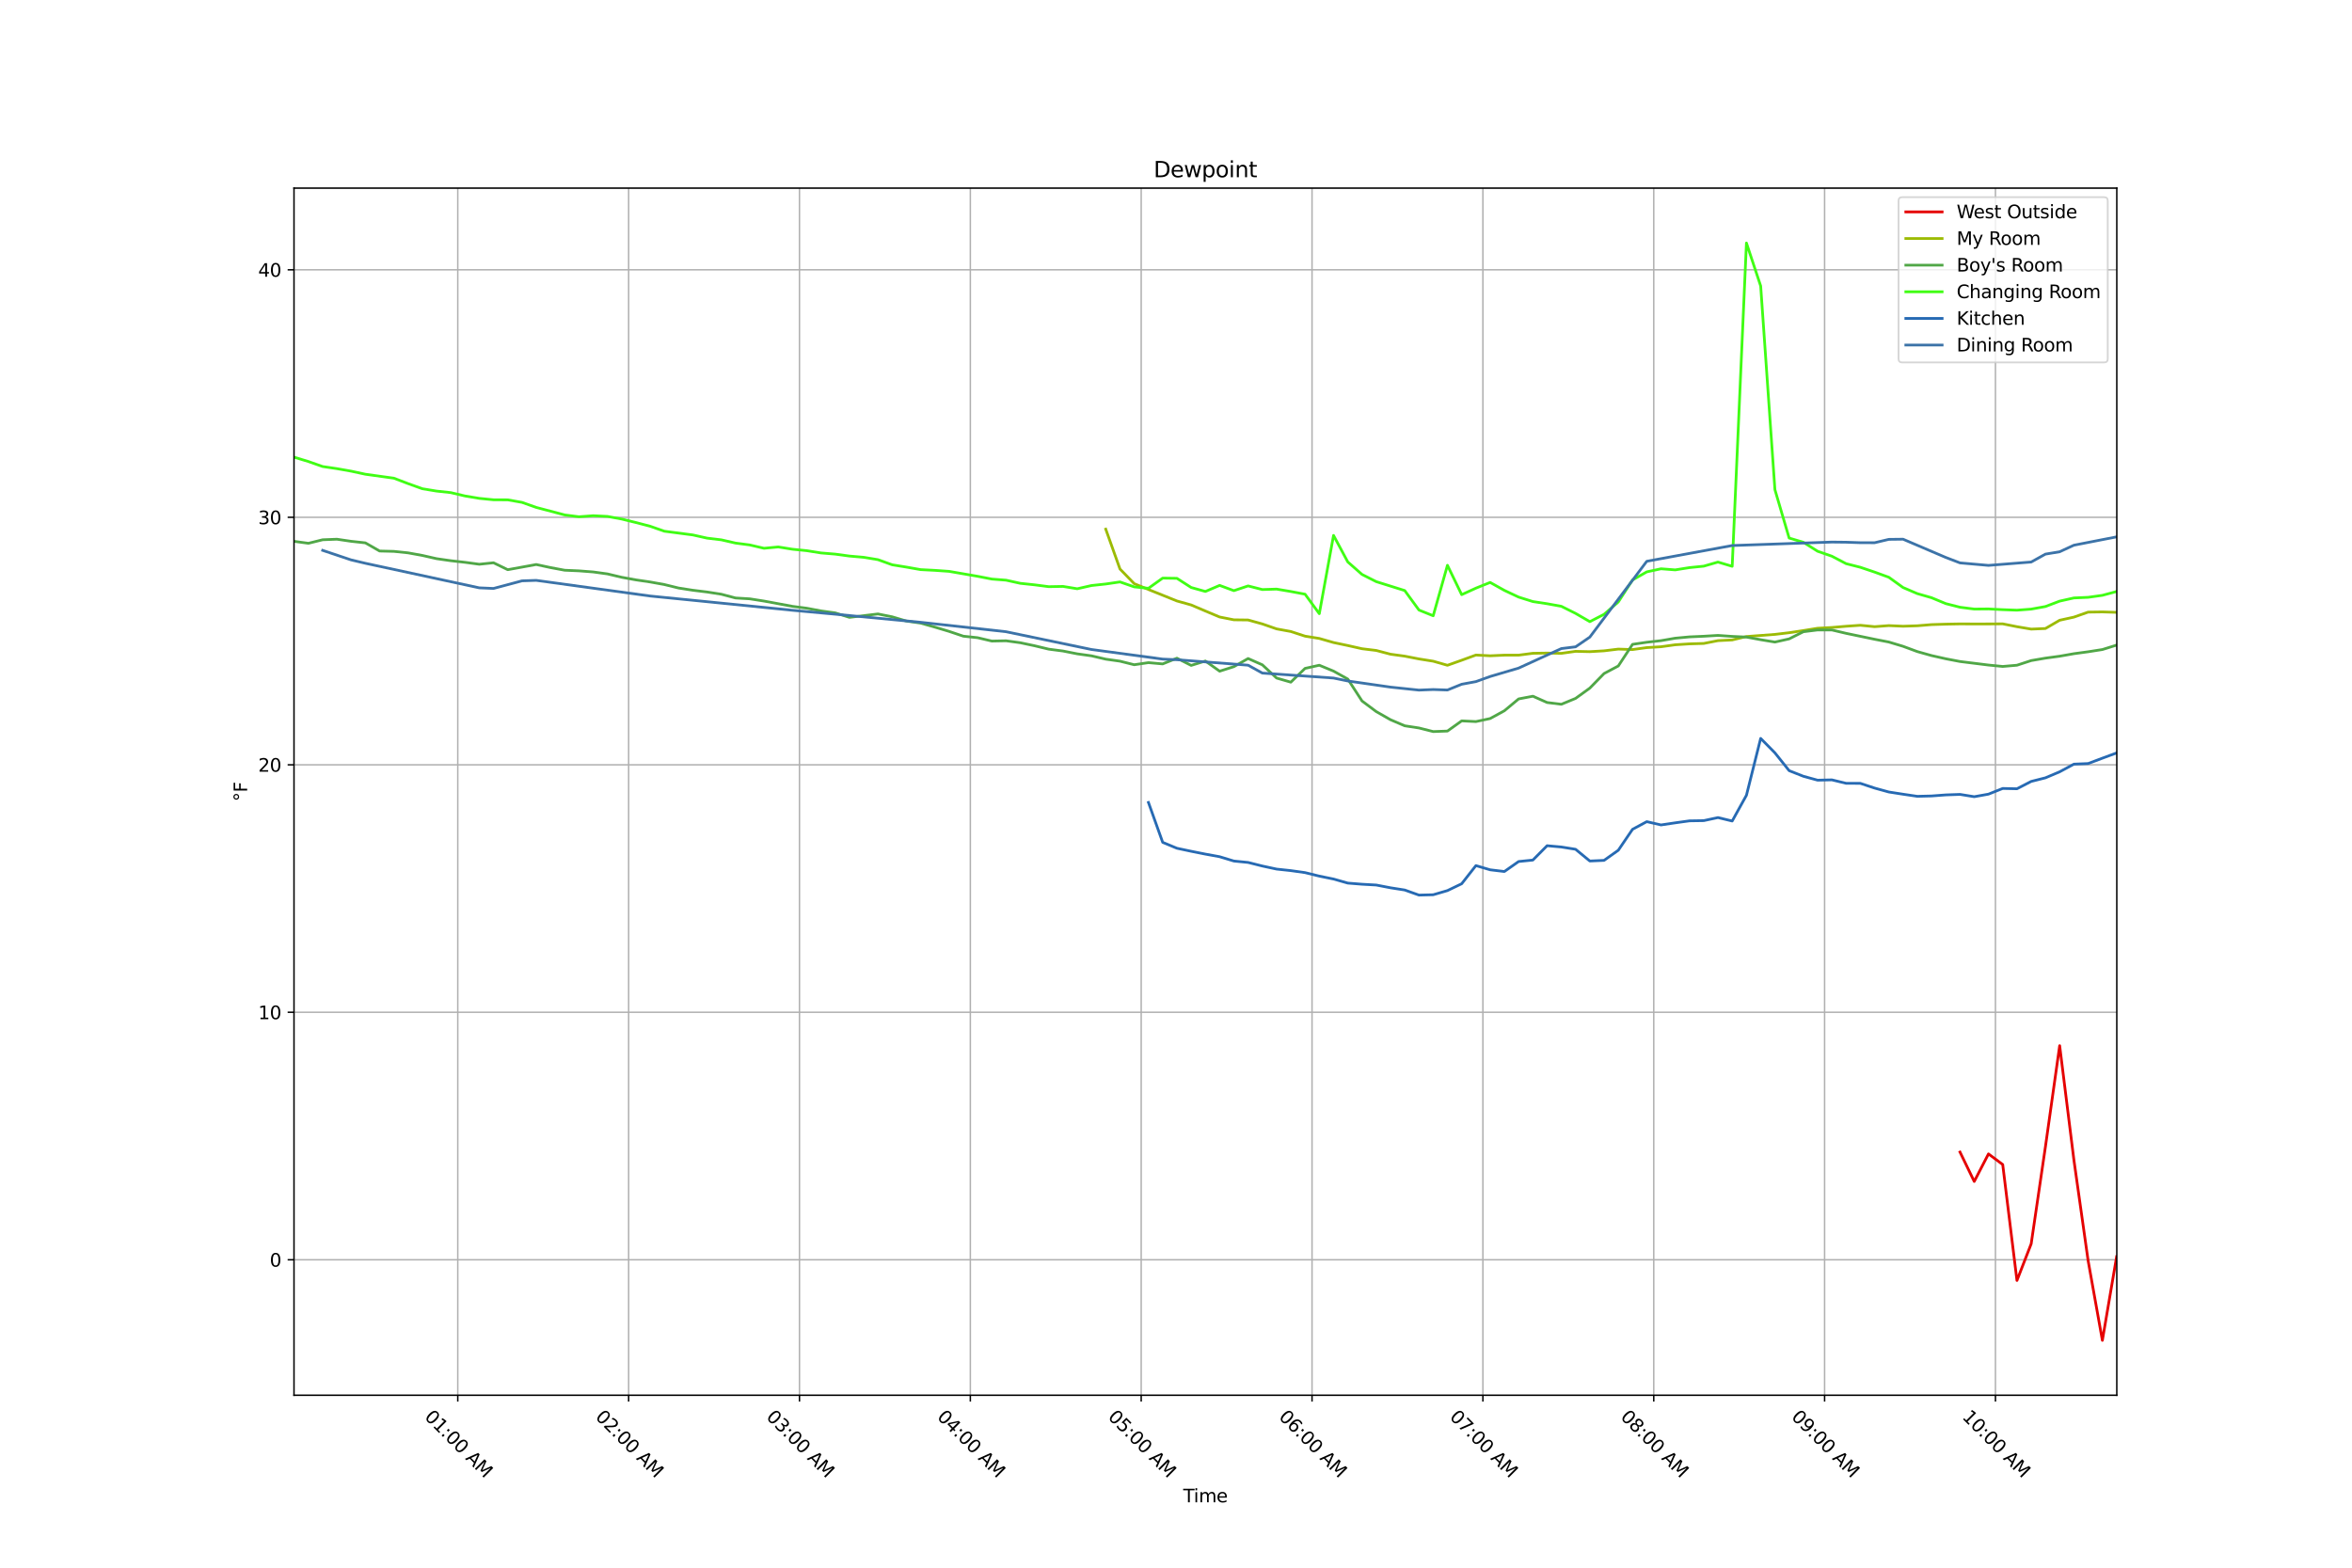 <?xml version="1.0" encoding="utf-8" standalone="no"?>
<!DOCTYPE svg PUBLIC "-//W3C//DTD SVG 1.1//EN"
  "http://www.w3.org/Graphics/SVG/1.1/DTD/svg11.dtd">
<svg xmlns:xlink="http://www.w3.org/1999/xlink" width="1296pt" height="864pt" viewBox="0 0 1296 864" xmlns="http://www.w3.org/2000/svg" version="1.1">
 <defs>
  <style type="text/css">*{stroke-linejoin: round; stroke-linecap: butt}</style>
 </defs>
 <g id="figure_1">
  <g id="patch_1">
   <path d="M 0 864 
L 1296 864 
L 1296 0 
L 0 0 
z
" style="fill: #ffffff"/>
  </g>
  <g id="axes_1">
   <g id="patch_2">
    <path d="M 162 768.96 
L 1166.4 768.96 
L 1166.4 103.68 
L 162 103.68 
z
" style="fill: #ffffff"/>
   </g>
   <g id="matplotlib.axis_1">
    <g id="xtick_1">
     <g id="line2d_1">
      <path d="M 252.243 768.96 
L 252.243 103.68 
" clip-path="url(#p7b32083dca)" style="fill: none; stroke: #b0b0b0; stroke-width: 0.8; stroke-linecap: square"/>
     </g>
     <g id="line2d_2">
      <defs>
       <path id="mcb23aad071" d="M 0 0 
L 0 3.5 
" style="stroke: #000000; stroke-width: 0.8"/>
      </defs>
      <g>
       <use xlink:href="#mcb23aad071" x="252.243" y="768.96" style="stroke: #000000; stroke-width: 0.8"/>
      </g>
     </g>
     <g id="text_1">
      <!-- 01:00 AM -->
      <g transform="translate(233.51 781.333) rotate(-315) scale(0.1 -0.1)">
       <defs>
        <path id="DejaVuSans-30" d="M 2034 4250 
Q 1547 4250 1301 3770 
Q 1056 3291 1056 2328 
Q 1056 1369 1301 889 
Q 1547 409 2034 409 
Q 2525 409 2770 889 
Q 3016 1369 3016 2328 
Q 3016 3291 2770 3770 
Q 2525 4250 2034 4250 
z
M 2034 4750 
Q 2819 4750 3233 4129 
Q 3647 3509 3647 2328 
Q 3647 1150 3233 529 
Q 2819 -91 2034 -91 
Q 1250 -91 836 529 
Q 422 1150 422 2328 
Q 422 3509 836 4129 
Q 1250 4750 2034 4750 
z
" transform="scale(0.016)"/>
        <path id="DejaVuSans-31" d="M 794 531 
L 1825 531 
L 1825 4091 
L 703 3866 
L 703 4441 
L 1819 4666 
L 2450 4666 
L 2450 531 
L 3481 531 
L 3481 0 
L 794 0 
L 794 531 
z
" transform="scale(0.016)"/>
        <path id="DejaVuSans-3a" d="M 750 794 
L 1409 794 
L 1409 0 
L 750 0 
L 750 794 
z
M 750 3309 
L 1409 3309 
L 1409 2516 
L 750 2516 
L 750 3309 
z
" transform="scale(0.016)"/>
        <path id="DejaVuSans-20" transform="scale(0.016)"/>
        <path id="DejaVuSans-41" d="M 2188 4044 
L 1331 1722 
L 3047 1722 
L 2188 4044 
z
M 1831 4666 
L 2547 4666 
L 4325 0 
L 3669 0 
L 3244 1197 
L 1141 1197 
L 716 0 
L 50 0 
L 1831 4666 
z
" transform="scale(0.016)"/>
        <path id="DejaVuSans-4d" d="M 628 4666 
L 1569 4666 
L 2759 1491 
L 3956 4666 
L 4897 4666 
L 4897 0 
L 4281 0 
L 4281 4097 
L 3078 897 
L 2444 897 
L 1241 4097 
L 1241 0 
L 628 0 
L 628 4666 
z
" transform="scale(0.016)"/>
       </defs>
       <use xlink:href="#DejaVuSans-30"/>
       <use xlink:href="#DejaVuSans-31" x="63.623"/>
       <use xlink:href="#DejaVuSans-3a" x="127.246"/>
       <use xlink:href="#DejaVuSans-30" x="160.938"/>
       <use xlink:href="#DejaVuSans-30" x="224.561"/>
       <use xlink:href="#DejaVuSans-20" x="288.184"/>
       <use xlink:href="#DejaVuSans-41" x="319.971"/>
       <use xlink:href="#DejaVuSans-4d" x="388.379"/>
      </g>
     </g>
    </g>
    <g id="xtick_2">
     <g id="line2d_3">
      <path d="M 346.387 768.96 
L 346.387 103.68 
" clip-path="url(#p7b32083dca)" style="fill: none; stroke: #b0b0b0; stroke-width: 0.8; stroke-linecap: square"/>
     </g>
     <g id="line2d_4">
      <g>
       <use xlink:href="#mcb23aad071" x="346.387" y="768.96" style="stroke: #000000; stroke-width: 0.8"/>
      </g>
     </g>
     <g id="text_2">
      <!-- 02:00 AM -->
      <g transform="translate(327.654 781.333) rotate(-315) scale(0.1 -0.1)">
       <defs>
        <path id="DejaVuSans-32" d="M 1228 531 
L 3431 531 
L 3431 0 
L 469 0 
L 469 531 
Q 828 903 1448 1529 
Q 2069 2156 2228 2338 
Q 2531 2678 2651 2914 
Q 2772 3150 2772 3378 
Q 2772 3750 2511 3984 
Q 2250 4219 1831 4219 
Q 1534 4219 1204 4116 
Q 875 4013 500 3803 
L 500 4441 
Q 881 4594 1212 4672 
Q 1544 4750 1819 4750 
Q 2544 4750 2975 4387 
Q 3406 4025 3406 3419 
Q 3406 3131 3298 2873 
Q 3191 2616 2906 2266 
Q 2828 2175 2409 1742 
Q 1991 1309 1228 531 
z
" transform="scale(0.016)"/>
       </defs>
       <use xlink:href="#DejaVuSans-30"/>
       <use xlink:href="#DejaVuSans-32" x="63.623"/>
       <use xlink:href="#DejaVuSans-3a" x="127.246"/>
       <use xlink:href="#DejaVuSans-30" x="160.938"/>
       <use xlink:href="#DejaVuSans-30" x="224.561"/>
       <use xlink:href="#DejaVuSans-20" x="288.184"/>
       <use xlink:href="#DejaVuSans-41" x="319.971"/>
       <use xlink:href="#DejaVuSans-4d" x="388.379"/>
      </g>
     </g>
    </g>
    <g id="xtick_3">
     <g id="line2d_5">
      <path d="M 440.53 768.96 
L 440.53 103.68 
" clip-path="url(#p7b32083dca)" style="fill: none; stroke: #b0b0b0; stroke-width: 0.8; stroke-linecap: square"/>
     </g>
     <g id="line2d_6">
      <g>
       <use xlink:href="#mcb23aad071" x="440.53" y="768.96" style="stroke: #000000; stroke-width: 0.8"/>
      </g>
     </g>
     <g id="text_3">
      <!-- 03:00 AM -->
      <g transform="translate(421.798 781.333) rotate(-315) scale(0.1 -0.1)">
       <defs>
        <path id="DejaVuSans-33" d="M 2597 2516 
Q 3050 2419 3304 2112 
Q 3559 1806 3559 1356 
Q 3559 666 3084 287 
Q 2609 -91 1734 -91 
Q 1441 -91 1130 -33 
Q 819 25 488 141 
L 488 750 
Q 750 597 1062 519 
Q 1375 441 1716 441 
Q 2309 441 2620 675 
Q 2931 909 2931 1356 
Q 2931 1769 2642 2001 
Q 2353 2234 1838 2234 
L 1294 2234 
L 1294 2753 
L 1863 2753 
Q 2328 2753 2575 2939 
Q 2822 3125 2822 3475 
Q 2822 3834 2567 4026 
Q 2313 4219 1838 4219 
Q 1578 4219 1281 4162 
Q 984 4106 628 3988 
L 628 4550 
Q 988 4650 1302 4700 
Q 1616 4750 1894 4750 
Q 2613 4750 3031 4423 
Q 3450 4097 3450 3541 
Q 3450 3153 3228 2886 
Q 3006 2619 2597 2516 
z
" transform="scale(0.016)"/>
       </defs>
       <use xlink:href="#DejaVuSans-30"/>
       <use xlink:href="#DejaVuSans-33" x="63.623"/>
       <use xlink:href="#DejaVuSans-3a" x="127.246"/>
       <use xlink:href="#DejaVuSans-30" x="160.938"/>
       <use xlink:href="#DejaVuSans-30" x="224.561"/>
       <use xlink:href="#DejaVuSans-20" x="288.184"/>
       <use xlink:href="#DejaVuSans-41" x="319.971"/>
       <use xlink:href="#DejaVuSans-4d" x="388.379"/>
      </g>
     </g>
    </g>
    <g id="xtick_4">
     <g id="line2d_7">
      <path d="M 534.674 768.96 
L 534.674 103.68 
" clip-path="url(#p7b32083dca)" style="fill: none; stroke: #b0b0b0; stroke-width: 0.8; stroke-linecap: square"/>
     </g>
     <g id="line2d_8">
      <g>
       <use xlink:href="#mcb23aad071" x="534.674" y="768.96" style="stroke: #000000; stroke-width: 0.8"/>
      </g>
     </g>
     <g id="text_4">
      <!-- 04:00 AM -->
      <g transform="translate(515.941 781.333) rotate(-315) scale(0.1 -0.1)">
       <defs>
        <path id="DejaVuSans-34" d="M 2419 4116 
L 825 1625 
L 2419 1625 
L 2419 4116 
z
M 2253 4666 
L 3047 4666 
L 3047 1625 
L 3713 1625 
L 3713 1100 
L 3047 1100 
L 3047 0 
L 2419 0 
L 2419 1100 
L 313 1100 
L 313 1709 
L 2253 4666 
z
" transform="scale(0.016)"/>
       </defs>
       <use xlink:href="#DejaVuSans-30"/>
       <use xlink:href="#DejaVuSans-34" x="63.623"/>
       <use xlink:href="#DejaVuSans-3a" x="127.246"/>
       <use xlink:href="#DejaVuSans-30" x="160.938"/>
       <use xlink:href="#DejaVuSans-30" x="224.561"/>
       <use xlink:href="#DejaVuSans-20" x="288.184"/>
       <use xlink:href="#DejaVuSans-41" x="319.971"/>
       <use xlink:href="#DejaVuSans-4d" x="388.379"/>
      </g>
     </g>
    </g>
    <g id="xtick_5">
     <g id="line2d_9">
      <path d="M 628.818 768.96 
L 628.818 103.68 
" clip-path="url(#p7b32083dca)" style="fill: none; stroke: #b0b0b0; stroke-width: 0.8; stroke-linecap: square"/>
     </g>
     <g id="line2d_10">
      <g>
       <use xlink:href="#mcb23aad071" x="628.818" y="768.96" style="stroke: #000000; stroke-width: 0.8"/>
      </g>
     </g>
     <g id="text_5">
      <!-- 05:00 AM -->
      <g transform="translate(610.085 781.333) rotate(-315) scale(0.1 -0.1)">
       <defs>
        <path id="DejaVuSans-35" d="M 691 4666 
L 3169 4666 
L 3169 4134 
L 1269 4134 
L 1269 2991 
Q 1406 3038 1543 3061 
Q 1681 3084 1819 3084 
Q 2600 3084 3056 2656 
Q 3513 2228 3513 1497 
Q 3513 744 3044 326 
Q 2575 -91 1722 -91 
Q 1428 -91 1123 -41 
Q 819 9 494 109 
L 494 744 
Q 775 591 1075 516 
Q 1375 441 1709 441 
Q 2250 441 2565 725 
Q 2881 1009 2881 1497 
Q 2881 1984 2565 2268 
Q 2250 2553 1709 2553 
Q 1456 2553 1204 2497 
Q 953 2441 691 2322 
L 691 4666 
z
" transform="scale(0.016)"/>
       </defs>
       <use xlink:href="#DejaVuSans-30"/>
       <use xlink:href="#DejaVuSans-35" x="63.623"/>
       <use xlink:href="#DejaVuSans-3a" x="127.246"/>
       <use xlink:href="#DejaVuSans-30" x="160.938"/>
       <use xlink:href="#DejaVuSans-30" x="224.561"/>
       <use xlink:href="#DejaVuSans-20" x="288.184"/>
       <use xlink:href="#DejaVuSans-41" x="319.971"/>
       <use xlink:href="#DejaVuSans-4d" x="388.379"/>
      </g>
     </g>
    </g>
    <g id="xtick_6">
     <g id="line2d_11">
      <path d="M 722.961 768.96 
L 722.961 103.68 
" clip-path="url(#p7b32083dca)" style="fill: none; stroke: #b0b0b0; stroke-width: 0.8; stroke-linecap: square"/>
     </g>
     <g id="line2d_12">
      <g>
       <use xlink:href="#mcb23aad071" x="722.961" y="768.96" style="stroke: #000000; stroke-width: 0.8"/>
      </g>
     </g>
     <g id="text_6">
      <!-- 06:00 AM -->
      <g transform="translate(704.229 781.333) rotate(-315) scale(0.1 -0.1)">
       <defs>
        <path id="DejaVuSans-36" d="M 2113 2584 
Q 1688 2584 1439 2293 
Q 1191 2003 1191 1497 
Q 1191 994 1439 701 
Q 1688 409 2113 409 
Q 2538 409 2786 701 
Q 3034 994 3034 1497 
Q 3034 2003 2786 2293 
Q 2538 2584 2113 2584 
z
M 3366 4563 
L 3366 3988 
Q 3128 4100 2886 4159 
Q 2644 4219 2406 4219 
Q 1781 4219 1451 3797 
Q 1122 3375 1075 2522 
Q 1259 2794 1537 2939 
Q 1816 3084 2150 3084 
Q 2853 3084 3261 2657 
Q 3669 2231 3669 1497 
Q 3669 778 3244 343 
Q 2819 -91 2113 -91 
Q 1303 -91 875 529 
Q 447 1150 447 2328 
Q 447 3434 972 4092 
Q 1497 4750 2381 4750 
Q 2619 4750 2861 4703 
Q 3103 4656 3366 4563 
z
" transform="scale(0.016)"/>
       </defs>
       <use xlink:href="#DejaVuSans-30"/>
       <use xlink:href="#DejaVuSans-36" x="63.623"/>
       <use xlink:href="#DejaVuSans-3a" x="127.246"/>
       <use xlink:href="#DejaVuSans-30" x="160.938"/>
       <use xlink:href="#DejaVuSans-30" x="224.561"/>
       <use xlink:href="#DejaVuSans-20" x="288.184"/>
       <use xlink:href="#DejaVuSans-41" x="319.971"/>
       <use xlink:href="#DejaVuSans-4d" x="388.379"/>
      </g>
     </g>
    </g>
    <g id="xtick_7">
     <g id="line2d_13">
      <path d="M 817.105 768.96 
L 817.105 103.68 
" clip-path="url(#p7b32083dca)" style="fill: none; stroke: #b0b0b0; stroke-width: 0.8; stroke-linecap: square"/>
     </g>
     <g id="line2d_14">
      <g>
       <use xlink:href="#mcb23aad071" x="817.105" y="768.96" style="stroke: #000000; stroke-width: 0.8"/>
      </g>
     </g>
     <g id="text_7">
      <!-- 07:00 AM -->
      <g transform="translate(798.372 781.333) rotate(-315) scale(0.1 -0.1)">
       <defs>
        <path id="DejaVuSans-37" d="M 525 4666 
L 3525 4666 
L 3525 4397 
L 1831 0 
L 1172 0 
L 2766 4134 
L 525 4134 
L 525 4666 
z
" transform="scale(0.016)"/>
       </defs>
       <use xlink:href="#DejaVuSans-30"/>
       <use xlink:href="#DejaVuSans-37" x="63.623"/>
       <use xlink:href="#DejaVuSans-3a" x="127.246"/>
       <use xlink:href="#DejaVuSans-30" x="160.938"/>
       <use xlink:href="#DejaVuSans-30" x="224.561"/>
       <use xlink:href="#DejaVuSans-20" x="288.184"/>
       <use xlink:href="#DejaVuSans-41" x="319.971"/>
       <use xlink:href="#DejaVuSans-4d" x="388.379"/>
      </g>
     </g>
    </g>
    <g id="xtick_8">
     <g id="line2d_15">
      <path d="M 911.249 768.96 
L 911.249 103.68 
" clip-path="url(#p7b32083dca)" style="fill: none; stroke: #b0b0b0; stroke-width: 0.8; stroke-linecap: square"/>
     </g>
     <g id="line2d_16">
      <g>
       <use xlink:href="#mcb23aad071" x="911.249" y="768.96" style="stroke: #000000; stroke-width: 0.8"/>
      </g>
     </g>
     <g id="text_8">
      <!-- 08:00 AM -->
      <g transform="translate(892.516 781.333) rotate(-315) scale(0.1 -0.1)">
       <defs>
        <path id="DejaVuSans-38" d="M 2034 2216 
Q 1584 2216 1326 1975 
Q 1069 1734 1069 1313 
Q 1069 891 1326 650 
Q 1584 409 2034 409 
Q 2484 409 2743 651 
Q 3003 894 3003 1313 
Q 3003 1734 2745 1975 
Q 2488 2216 2034 2216 
z
M 1403 2484 
Q 997 2584 770 2862 
Q 544 3141 544 3541 
Q 544 4100 942 4425 
Q 1341 4750 2034 4750 
Q 2731 4750 3128 4425 
Q 3525 4100 3525 3541 
Q 3525 3141 3298 2862 
Q 3072 2584 2669 2484 
Q 3125 2378 3379 2068 
Q 3634 1759 3634 1313 
Q 3634 634 3220 271 
Q 2806 -91 2034 -91 
Q 1263 -91 848 271 
Q 434 634 434 1313 
Q 434 1759 690 2068 
Q 947 2378 1403 2484 
z
M 1172 3481 
Q 1172 3119 1398 2916 
Q 1625 2713 2034 2713 
Q 2441 2713 2670 2916 
Q 2900 3119 2900 3481 
Q 2900 3844 2670 4047 
Q 2441 4250 2034 4250 
Q 1625 4250 1398 4047 
Q 1172 3844 1172 3481 
z
" transform="scale(0.016)"/>
       </defs>
       <use xlink:href="#DejaVuSans-30"/>
       <use xlink:href="#DejaVuSans-38" x="63.623"/>
       <use xlink:href="#DejaVuSans-3a" x="127.246"/>
       <use xlink:href="#DejaVuSans-30" x="160.938"/>
       <use xlink:href="#DejaVuSans-30" x="224.561"/>
       <use xlink:href="#DejaVuSans-20" x="288.184"/>
       <use xlink:href="#DejaVuSans-41" x="319.971"/>
       <use xlink:href="#DejaVuSans-4d" x="388.379"/>
      </g>
     </g>
    </g>
    <g id="xtick_9">
     <g id="line2d_17">
      <path d="M 1005.392 768.96 
L 1005.392 103.68 
" clip-path="url(#p7b32083dca)" style="fill: none; stroke: #b0b0b0; stroke-width: 0.8; stroke-linecap: square"/>
     </g>
     <g id="line2d_18">
      <g>
       <use xlink:href="#mcb23aad071" x="1005.392" y="768.96" style="stroke: #000000; stroke-width: 0.8"/>
      </g>
     </g>
     <g id="text_9">
      <!-- 09:00 AM -->
      <g transform="translate(986.66 781.333) rotate(-315) scale(0.1 -0.1)">
       <defs>
        <path id="DejaVuSans-39" d="M 703 97 
L 703 672 
Q 941 559 1184 500 
Q 1428 441 1663 441 
Q 2288 441 2617 861 
Q 2947 1281 2994 2138 
Q 2813 1869 2534 1725 
Q 2256 1581 1919 1581 
Q 1219 1581 811 2004 
Q 403 2428 403 3163 
Q 403 3881 828 4315 
Q 1253 4750 1959 4750 
Q 2769 4750 3195 4129 
Q 3622 3509 3622 2328 
Q 3622 1225 3098 567 
Q 2575 -91 1691 -91 
Q 1453 -91 1209 -44 
Q 966 3 703 97 
z
M 1959 2075 
Q 2384 2075 2632 2365 
Q 2881 2656 2881 3163 
Q 2881 3666 2632 3958 
Q 2384 4250 1959 4250 
Q 1534 4250 1286 3958 
Q 1038 3666 1038 3163 
Q 1038 2656 1286 2365 
Q 1534 2075 1959 2075 
z
" transform="scale(0.016)"/>
       </defs>
       <use xlink:href="#DejaVuSans-30"/>
       <use xlink:href="#DejaVuSans-39" x="63.623"/>
       <use xlink:href="#DejaVuSans-3a" x="127.246"/>
       <use xlink:href="#DejaVuSans-30" x="160.938"/>
       <use xlink:href="#DejaVuSans-30" x="224.561"/>
       <use xlink:href="#DejaVuSans-20" x="288.184"/>
       <use xlink:href="#DejaVuSans-41" x="319.971"/>
       <use xlink:href="#DejaVuSans-4d" x="388.379"/>
      </g>
     </g>
    </g>
    <g id="xtick_10">
     <g id="line2d_19">
      <path d="M 1099.536 768.96 
L 1099.536 103.68 
" clip-path="url(#p7b32083dca)" style="fill: none; stroke: #b0b0b0; stroke-width: 0.8; stroke-linecap: square"/>
     </g>
     <g id="line2d_20">
      <g>
       <use xlink:href="#mcb23aad071" x="1099.536" y="768.96" style="stroke: #000000; stroke-width: 0.8"/>
      </g>
     </g>
     <g id="text_10">
      <!-- 10:00 AM -->
      <g transform="translate(1080.803 781.333) rotate(-315) scale(0.1 -0.1)">
       <use xlink:href="#DejaVuSans-31"/>
       <use xlink:href="#DejaVuSans-30" x="63.623"/>
       <use xlink:href="#DejaVuSans-3a" x="127.246"/>
       <use xlink:href="#DejaVuSans-30" x="160.938"/>
       <use xlink:href="#DejaVuSans-30" x="224.561"/>
       <use xlink:href="#DejaVuSans-20" x="288.184"/>
       <use xlink:href="#DejaVuSans-41" x="319.971"/>
       <use xlink:href="#DejaVuSans-4d" x="388.379"/>
      </g>
     </g>
    </g>
    <g id="text_11">
     <!-- Time -->
     <g transform="translate(651.966 827.965) scale(0.1 -0.1)">
      <defs>
       <path id="DejaVuSans-54" d="M -19 4666 
L 3928 4666 
L 3928 4134 
L 2272 4134 
L 2272 0 
L 1638 0 
L 1638 4134 
L -19 4134 
L -19 4666 
z
" transform="scale(0.016)"/>
       <path id="DejaVuSans-69" d="M 603 3500 
L 1178 3500 
L 1178 0 
L 603 0 
L 603 3500 
z
M 603 4863 
L 1178 4863 
L 1178 4134 
L 603 4134 
L 603 4863 
z
" transform="scale(0.016)"/>
       <path id="DejaVuSans-6d" d="M 3328 2828 
Q 3544 3216 3844 3400 
Q 4144 3584 4550 3584 
Q 5097 3584 5394 3201 
Q 5691 2819 5691 2113 
L 5691 0 
L 5113 0 
L 5113 2094 
Q 5113 2597 4934 2840 
Q 4756 3084 4391 3084 
Q 3944 3084 3684 2787 
Q 3425 2491 3425 1978 
L 3425 0 
L 2847 0 
L 2847 2094 
Q 2847 2600 2669 2842 
Q 2491 3084 2119 3084 
Q 1678 3084 1418 2786 
Q 1159 2488 1159 1978 
L 1159 0 
L 581 0 
L 581 3500 
L 1159 3500 
L 1159 2956 
Q 1356 3278 1631 3431 
Q 1906 3584 2284 3584 
Q 2666 3584 2933 3390 
Q 3200 3197 3328 2828 
z
" transform="scale(0.016)"/>
       <path id="DejaVuSans-65" d="M 3597 1894 
L 3597 1613 
L 953 1613 
Q 991 1019 1311 708 
Q 1631 397 2203 397 
Q 2534 397 2845 478 
Q 3156 559 3463 722 
L 3463 178 
Q 3153 47 2828 -22 
Q 2503 -91 2169 -91 
Q 1331 -91 842 396 
Q 353 884 353 1716 
Q 353 2575 817 3079 
Q 1281 3584 2069 3584 
Q 2775 3584 3186 3129 
Q 3597 2675 3597 1894 
z
M 3022 2063 
Q 3016 2534 2758 2815 
Q 2500 3097 2075 3097 
Q 1594 3097 1305 2825 
Q 1016 2553 972 2059 
L 3022 2063 
z
" transform="scale(0.016)"/>
      </defs>
      <use xlink:href="#DejaVuSans-54"/>
      <use xlink:href="#DejaVuSans-69" x="57.959"/>
      <use xlink:href="#DejaVuSans-6d" x="85.742"/>
      <use xlink:href="#DejaVuSans-65" x="183.154"/>
     </g>
    </g>
   </g>
   <g id="matplotlib.axis_2">
    <g id="ytick_1">
     <g id="line2d_21">
      <path d="M 162 694.294 
L 1166.4 694.294 
" clip-path="url(#p7b32083dca)" style="fill: none; stroke: #b0b0b0; stroke-width: 0.8; stroke-linecap: square"/>
     </g>
     <g id="line2d_22">
      <defs>
       <path id="ma7231cfe4d" d="M 0 0 
L -3.5 0 
" style="stroke: #000000; stroke-width: 0.8"/>
      </defs>
      <g>
       <use xlink:href="#ma7231cfe4d" x="162" y="694.294" style="stroke: #000000; stroke-width: 0.8"/>
      </g>
     </g>
     <g id="text_12">
      <!-- 0 -->
      <g transform="translate(148.637 698.093) scale(0.1 -0.1)">
       <use xlink:href="#DejaVuSans-30"/>
      </g>
     </g>
    </g>
    <g id="ytick_2">
     <g id="line2d_23">
      <path d="M 162 557.897 
L 1166.4 557.897 
" clip-path="url(#p7b32083dca)" style="fill: none; stroke: #b0b0b0; stroke-width: 0.8; stroke-linecap: square"/>
     </g>
     <g id="line2d_24">
      <g>
       <use xlink:href="#ma7231cfe4d" x="162" y="557.897" style="stroke: #000000; stroke-width: 0.8"/>
      </g>
     </g>
     <g id="text_13">
      <!-- 10 -->
      <g transform="translate(142.275 561.696) scale(0.1 -0.1)">
       <use xlink:href="#DejaVuSans-31"/>
       <use xlink:href="#DejaVuSans-30" x="63.623"/>
      </g>
     </g>
    </g>
    <g id="ytick_3">
     <g id="line2d_25">
      <path d="M 162 421.5 
L 1166.4 421.5 
" clip-path="url(#p7b32083dca)" style="fill: none; stroke: #b0b0b0; stroke-width: 0.8; stroke-linecap: square"/>
     </g>
     <g id="line2d_26">
      <g>
       <use xlink:href="#ma7231cfe4d" x="162" y="421.5" style="stroke: #000000; stroke-width: 0.8"/>
      </g>
     </g>
     <g id="text_14">
      <!-- 20 -->
      <g transform="translate(142.275 425.299) scale(0.1 -0.1)">
       <use xlink:href="#DejaVuSans-32"/>
       <use xlink:href="#DejaVuSans-30" x="63.623"/>
      </g>
     </g>
    </g>
    <g id="ytick_4">
     <g id="line2d_27">
      <path d="M 162 285.103 
L 1166.4 285.103 
" clip-path="url(#p7b32083dca)" style="fill: none; stroke: #b0b0b0; stroke-width: 0.8; stroke-linecap: square"/>
     </g>
     <g id="line2d_28">
      <g>
       <use xlink:href="#ma7231cfe4d" x="162" y="285.103" style="stroke: #000000; stroke-width: 0.8"/>
      </g>
     </g>
     <g id="text_15">
      <!-- 30 -->
      <g transform="translate(142.275 288.902) scale(0.1 -0.1)">
       <use xlink:href="#DejaVuSans-33"/>
       <use xlink:href="#DejaVuSans-30" x="63.623"/>
      </g>
     </g>
    </g>
    <g id="ytick_5">
     <g id="line2d_29">
      <path d="M 162 148.706 
L 1166.4 148.706 
" clip-path="url(#p7b32083dca)" style="fill: none; stroke: #b0b0b0; stroke-width: 0.8; stroke-linecap: square"/>
     </g>
     <g id="line2d_30">
      <g>
       <use xlink:href="#ma7231cfe4d" x="162" y="148.706" style="stroke: #000000; stroke-width: 0.8"/>
      </g>
     </g>
     <g id="text_16">
      <!-- 40 -->
      <g transform="translate(142.275 152.505) scale(0.1 -0.1)">
       <use xlink:href="#DejaVuSans-34"/>
       <use xlink:href="#DejaVuSans-30" x="63.623"/>
      </g>
     </g>
    </g>
    <g id="text_17">
     <!-- °F -->
     <g transform="translate(136.195 441.696) rotate(-90) scale(0.1 -0.1)">
      <defs>
       <path id="DejaVuSans-b0" d="M 1600 4347 
Q 1350 4347 1178 4173 
Q 1006 4000 1006 3750 
Q 1006 3503 1178 3333 
Q 1350 3163 1600 3163 
Q 1850 3163 2022 3333 
Q 2194 3503 2194 3750 
Q 2194 3997 2020 4172 
Q 1847 4347 1600 4347 
z
M 1600 4750 
Q 1800 4750 1984 4673 
Q 2169 4597 2303 4453 
Q 2447 4313 2519 4134 
Q 2591 3956 2591 3750 
Q 2591 3338 2302 3052 
Q 2013 2766 1594 2766 
Q 1172 2766 890 3047 
Q 609 3328 609 3750 
Q 609 4169 896 4459 
Q 1184 4750 1600 4750 
z
" transform="scale(0.016)"/>
       <path id="DejaVuSans-46" d="M 628 4666 
L 3309 4666 
L 3309 4134 
L 1259 4134 
L 1259 2759 
L 3109 2759 
L 3109 2228 
L 1259 2228 
L 1259 0 
L 628 0 
L 628 4666 
z
" transform="scale(0.016)"/>
      </defs>
      <use xlink:href="#DejaVuSans-b0"/>
      <use xlink:href="#DejaVuSans-46" x="50"/>
     </g>
    </g>
   </g>
   <g id="line2d_31">
    <path d="M 1080.001 634.94 
L 1087.847 651.141 
L 1095.692 635.957 
L 1103.537 641.813 
L 1111.382 705.716 
L 1119.228 685.497 
L 1127.073 631.986 
L 1134.918 576.304 
L 1142.764 639.307 
L 1150.609 694.878 
L 1158.454 738.72 
L 1166.3 692.591 
" clip-path="url(#p7b32083dca)" style="fill: none; stroke: #e50000; stroke-width: 1.5; stroke-linecap: square"/>
   </g>
   <g id="line2d_32">
    <path d="M 609.283 291.629 
L 617.128 313.597 
L 624.973 321.672 
L 632.819 324.894 
L 640.664 328.042 
L 648.509 331.211 
L 656.355 333.409 
L 664.2 336.756 
L 672.045 340.046 
L 679.891 341.6 
L 687.736 341.694 
L 695.581 343.873 
L 703.427 346.601 
L 711.272 348.04 
L 719.117 350.607 
L 726.962 351.87 
L 734.808 354.12 
L 742.653 355.77 
L 750.498 357.537 
L 758.344 358.489 
L 766.189 360.554 
L 774.034 361.629 
L 781.88 363.157 
L 789.725 364.406 
L 797.57 366.659 
L 805.416 363.879 
L 813.261 361.009 
L 821.106 361.426 
L 828.951 361.072 
L 836.797 361.071 
L 844.642 360.048 
L 852.487 359.93 
L 860.333 360.076 
L 868.178 358.972 
L 876.023 359.153 
L 883.869 358.69 
L 891.714 357.735 
L 899.559 357.985 
L 907.404 356.913 
L 915.25 356.441 
L 923.095 355.355 
L 930.94 354.855 
L 938.786 354.627 
L 946.631 353.084 
L 954.476 352.69 
L 962.322 350.813 
L 970.167 350.223 
L 978.012 349.633 
L 985.858 348.706 
L 993.703 347.52 
L 1001.548 346.245 
L 1009.393 345.822 
L 1017.239 345.15 
L 1025.084 344.609 
L 1032.929 345.379 
L 1040.775 344.791 
L 1048.62 345.134 
L 1056.465 344.884 
L 1064.311 344.239 
L 1072.156 343.993 
L 1080.001 343.851 
L 1087.847 343.889 
L 1095.692 343.876 
L 1103.537 343.819 
L 1111.382 345.393 
L 1119.228 346.721 
L 1127.073 346.399 
L 1134.918 341.834 
L 1142.764 340.11 
L 1150.609 337.356 
L 1158.454 337.247 
L 1166.3 337.484 
" clip-path="url(#p7b32083dca)" style="fill: none; stroke: #9cbb04; stroke-width: 1.5; stroke-linecap: square"/>
   </g>
   <g id="line2d_33">
    <path d="M 162.1 298.356 
L 169.946 299.423 
L 177.791 297.477 
L 185.636 297.176 
L 193.482 298.331 
L 201.327 299.19 
L 209.172 303.688 
L 217.018 303.876 
L 224.863 304.695 
L 232.708 306.119 
L 240.553 307.899 
L 248.399 309.029 
L 256.244 309.912 
L 264.089 310.977 
L 271.935 310.159 
L 279.78 313.977 
L 295.471 311.118 
L 303.316 312.806 
L 311.161 314.271 
L 319.007 314.614 
L 326.852 315.22 
L 334.697 316.295 
L 342.542 318.155 
L 350.388 319.587 
L 358.233 320.741 
L 366.078 322.162 
L 373.924 324.082 
L 381.769 325.31 
L 389.614 326.267 
L 397.46 327.497 
L 405.305 329.568 
L 413.15 330.035 
L 420.996 331.268 
L 436.686 334.179 
L 444.531 335.205 
L 452.377 336.69 
L 460.222 337.778 
L 468.067 340.242 
L 483.758 338.366 
L 491.603 339.941 
L 499.449 342.28 
L 507.294 343.409 
L 515.139 345.636 
L 522.984 347.982 
L 530.83 350.624 
L 538.675 351.455 
L 546.52 353.314 
L 554.366 353.157 
L 562.211 354.233 
L 570.056 355.893 
L 577.902 357.776 
L 585.747 358.797 
L 593.592 360.354 
L 601.438 361.451 
L 609.283 363.283 
L 617.128 364.395 
L 624.973 366.352 
L 632.819 365.203 
L 640.664 365.902 
L 648.509 362.748 
L 656.355 366.722 
L 664.2 364.308 
L 672.045 369.912 
L 679.891 367.413 
L 687.736 362.936 
L 695.581 366.409 
L 703.427 373.693 
L 711.272 375.964 
L 719.117 368.374 
L 726.962 366.63 
L 734.808 369.866 
L 742.653 374.242 
L 750.498 386.322 
L 758.344 392.187 
L 766.189 396.659 
L 774.034 400.009 
L 781.88 401.205 
L 789.725 403.19 
L 797.57 402.91 
L 805.416 397.301 
L 813.261 397.683 
L 821.106 396.009 
L 828.951 391.717 
L 836.797 385.199 
L 844.642 383.703 
L 852.487 387.176 
L 860.333 388.145 
L 868.178 384.908 
L 876.023 379.233 
L 883.869 371.205 
L 891.714 367.04 
L 899.559 355.119 
L 907.404 353.961 
L 915.25 353.087 
L 923.095 351.73 
L 930.94 351.001 
L 938.786 350.656 
L 946.631 350.19 
L 954.476 350.739 
L 962.322 351.107 
L 970.167 352.561 
L 978.012 353.863 
L 985.858 352.104 
L 993.703 348.158 
L 1001.548 347.185 
L 1009.393 347.197 
L 1017.239 349.051 
L 1032.929 352.317 
L 1040.775 353.84 
L 1048.62 356.197 
L 1056.465 359.102 
L 1064.311 361.304 
L 1072.156 363.071 
L 1080.001 364.574 
L 1095.692 366.53 
L 1103.537 367.303 
L 1111.382 366.624 
L 1119.228 364.062 
L 1127.073 362.718 
L 1134.918 361.653 
L 1142.764 360.271 
L 1150.609 359.208 
L 1158.454 357.981 
L 1166.3 355.537 
L 1166.3 355.537 
" clip-path="url(#p7b32083dca)" style="fill: none; stroke: #50a747; stroke-width: 1.5; stroke-linecap: square"/>
   </g>
   <g id="line2d_34">
    <path d="M 162.1 251.982 
L 169.946 254.364 
L 177.791 257.121 
L 185.636 258.282 
L 193.482 259.671 
L 201.327 261.365 
L 217.018 263.541 
L 224.863 266.531 
L 232.708 269.356 
L 240.553 270.652 
L 248.399 271.501 
L 256.244 273.351 
L 264.089 274.662 
L 271.935 275.448 
L 279.78 275.488 
L 287.625 276.871 
L 295.471 279.652 
L 311.161 283.799 
L 319.007 284.805 
L 326.852 284.22 
L 334.697 284.611 
L 342.542 286.058 
L 350.388 287.982 
L 358.233 290.027 
L 366.078 292.772 
L 381.769 294.824 
L 389.614 296.58 
L 397.46 297.52 
L 405.305 299.309 
L 413.15 300.338 
L 420.996 302.173 
L 428.841 301.438 
L 436.686 302.703 
L 444.531 303.494 
L 452.377 304.745 
L 460.222 305.394 
L 468.067 306.462 
L 475.913 307.148 
L 483.758 308.444 
L 491.603 311.273 
L 499.449 312.546 
L 507.294 313.937 
L 515.139 314.341 
L 522.984 314.895 
L 538.675 317.613 
L 546.52 319.141 
L 554.366 319.755 
L 562.211 321.488 
L 570.056 322.315 
L 577.902 323.333 
L 585.747 323.192 
L 593.592 324.483 
L 601.438 322.699 
L 609.283 321.862 
L 617.128 320.715 
L 624.973 323.442 
L 632.819 324.227 
L 640.664 318.613 
L 648.509 318.734 
L 656.355 323.781 
L 664.2 325.975 
L 672.045 322.632 
L 679.891 325.532 
L 687.736 322.919 
L 695.581 324.917 
L 703.427 324.673 
L 711.272 325.996 
L 719.117 327.482 
L 726.962 338.22 
L 734.808 295.086 
L 742.653 309.694 
L 750.498 316.587 
L 758.344 320.565 
L 774.034 325.473 
L 781.88 336.217 
L 789.725 339.37 
L 797.57 311.55 
L 805.416 327.734 
L 813.261 324.147 
L 821.106 320.996 
L 828.951 325.382 
L 836.797 329.075 
L 844.642 331.539 
L 852.487 332.735 
L 860.333 334.153 
L 868.178 338.066 
L 876.023 342.608 
L 883.869 338.574 
L 891.714 331.763 
L 899.559 319.634 
L 907.404 315.174 
L 915.25 313.476 
L 923.095 314.077 
L 930.94 312.825 
L 938.786 312.032 
L 946.631 309.772 
L 954.476 312.11 
L 962.322 133.92 
L 970.167 157.615 
L 978.012 269.851 
L 985.858 296.528 
L 993.703 298.868 
L 1001.548 303.814 
L 1009.393 306.537 
L 1017.239 310.653 
L 1025.084 312.645 
L 1032.929 315.291 
L 1040.775 318.144 
L 1048.62 323.8 
L 1056.465 327.157 
L 1064.311 329.416 
L 1072.156 332.676 
L 1080.001 334.669 
L 1087.847 335.67 
L 1095.692 335.603 
L 1103.537 336.007 
L 1111.382 336.294 
L 1119.228 335.698 
L 1127.073 334.274 
L 1134.918 331.298 
L 1142.764 329.544 
L 1150.609 329.2 
L 1158.454 328.102 
L 1166.3 325.994 
L 1166.3 325.994 
" clip-path="url(#p7b32083dca)" style="fill: none; stroke: #40fd14; stroke-width: 1.5; stroke-linecap: square"/>
   </g>
   <g id="line2d_35">
    <path d="M 632.819 442.272 
L 640.664 464.236 
L 648.509 467.498 
L 656.355 469.164 
L 664.2 470.732 
L 672.045 472.164 
L 679.891 474.544 
L 687.736 475.323 
L 695.581 477.293 
L 703.427 478.982 
L 711.272 479.824 
L 719.117 480.928 
L 726.962 482.858 
L 734.808 484.459 
L 742.653 486.698 
L 750.498 487.328 
L 758.344 487.768 
L 766.189 489.286 
L 774.034 490.514 
L 781.88 493.315 
L 789.725 493.124 
L 797.57 490.832 
L 805.416 487.062 
L 813.261 477.058 
L 821.106 479.376 
L 828.951 480.318 
L 836.797 474.808 
L 844.642 474.012 
L 852.487 466.099 
L 860.333 466.808 
L 868.178 468.064 
L 876.023 474.53 
L 883.869 474.18 
L 891.714 468.607 
L 899.559 457.058 
L 907.404 452.837 
L 915.25 454.648 
L 923.095 453.482 
L 930.94 452.395 
L 938.786 452.273 
L 946.631 450.589 
L 954.476 452.49 
L 962.322 438.302 
L 970.167 406.966 
L 978.012 414.918 
L 985.858 424.729 
L 993.703 427.829 
L 1001.548 429.983 
L 1009.393 429.807 
L 1017.239 431.702 
L 1025.084 431.725 
L 1032.929 434.33 
L 1040.775 436.495 
L 1048.62 437.718 
L 1056.465 438.874 
L 1064.311 438.682 
L 1072.156 438.094 
L 1080.001 437.819 
L 1087.847 439.085 
L 1095.692 437.678 
L 1103.537 434.545 
L 1111.382 434.714 
L 1119.228 430.665 
L 1127.073 428.684 
L 1134.918 425.364 
L 1142.764 421.139 
L 1150.609 420.811 
L 1158.454 417.857 
L 1166.3 414.962 
" clip-path="url(#p7b32083dca)" style="fill: none; stroke: #276ab3; stroke-width: 1.5; stroke-linecap: square"/>
   </g>
   <g id="line2d_36">
    <path d="M 177.791 303.323 
L 193.482 308.585 
L 201.327 310.442 
L 264.089 323.979 
L 271.935 324.313 
L 287.625 320.122 
L 295.471 319.86 
L 358.233 328.486 
L 436.686 336.35 
L 460.222 338.499 
L 507.294 342.96 
L 554.366 348.164 
L 601.438 357.96 
L 640.664 363.253 
L 648.509 363.588 
L 687.736 366.612 
L 695.581 370.954 
L 734.808 373.691 
L 742.653 375.305 
L 766.189 378.694 
L 781.88 380.341 
L 789.725 380.018 
L 797.57 380.284 
L 805.416 377.11 
L 813.261 375.655 
L 821.106 372.836 
L 836.797 368.203 
L 860.333 357.446 
L 868.178 356.483 
L 876.023 351.123 
L 907.404 309.34 
L 954.476 300.659 
L 1001.548 299.017 
L 1009.393 298.75 
L 1017.239 298.834 
L 1025.084 299.098 
L 1032.929 299.115 
L 1040.775 297.26 
L 1048.62 297.167 
L 1072.156 307.221 
L 1080.001 310.227 
L 1095.692 311.606 
L 1119.228 309.749 
L 1127.073 305.392 
L 1134.918 304.09 
L 1142.764 300.477 
L 1166.3 295.879 
" clip-path="url(#p7b32083dca)" style="fill: none; stroke: #3c73a8; stroke-width: 1.5; stroke-linecap: square"/>
   </g>
   <g id="patch_3">
    <path d="M 162 768.96 
L 162 103.68 
" style="fill: none; stroke: #000000; stroke-width: 0.8; stroke-linejoin: miter; stroke-linecap: square"/>
   </g>
   <g id="patch_4">
    <path d="M 1166.4 768.96 
L 1166.4 103.68 
" style="fill: none; stroke: #000000; stroke-width: 0.8; stroke-linejoin: miter; stroke-linecap: square"/>
   </g>
   <g id="patch_5">
    <path d="M 162 768.96 
L 1166.4 768.96 
" style="fill: none; stroke: #000000; stroke-width: 0.8; stroke-linejoin: miter; stroke-linecap: square"/>
   </g>
   <g id="patch_6">
    <path d="M 162 103.68 
L 1166.4 103.68 
" style="fill: none; stroke: #000000; stroke-width: 0.8; stroke-linejoin: miter; stroke-linecap: square"/>
   </g>
   <g id="text_18">
    <!-- Dewpoint -->
    <g transform="translate(635.679 97.68) scale(0.12 -0.12)">
     <defs>
      <path id="DejaVuSans-44" d="M 1259 4147 
L 1259 519 
L 2022 519 
Q 2988 519 3436 956 
Q 3884 1394 3884 2338 
Q 3884 3275 3436 3711 
Q 2988 4147 2022 4147 
L 1259 4147 
z
M 628 4666 
L 1925 4666 
Q 3281 4666 3915 4102 
Q 4550 3538 4550 2338 
Q 4550 1131 3912 565 
Q 3275 0 1925 0 
L 628 0 
L 628 4666 
z
" transform="scale(0.016)"/>
      <path id="DejaVuSans-77" d="M 269 3500 
L 844 3500 
L 1563 769 
L 2278 3500 
L 2956 3500 
L 3675 769 
L 4391 3500 
L 4966 3500 
L 4050 0 
L 3372 0 
L 2619 2869 
L 1863 0 
L 1184 0 
L 269 3500 
z
" transform="scale(0.016)"/>
      <path id="DejaVuSans-70" d="M 1159 525 
L 1159 -1331 
L 581 -1331 
L 581 3500 
L 1159 3500 
L 1159 2969 
Q 1341 3281 1617 3432 
Q 1894 3584 2278 3584 
Q 2916 3584 3314 3078 
Q 3713 2572 3713 1747 
Q 3713 922 3314 415 
Q 2916 -91 2278 -91 
Q 1894 -91 1617 61 
Q 1341 213 1159 525 
z
M 3116 1747 
Q 3116 2381 2855 2742 
Q 2594 3103 2138 3103 
Q 1681 3103 1420 2742 
Q 1159 2381 1159 1747 
Q 1159 1113 1420 752 
Q 1681 391 2138 391 
Q 2594 391 2855 752 
Q 3116 1113 3116 1747 
z
" transform="scale(0.016)"/>
      <path id="DejaVuSans-6f" d="M 1959 3097 
Q 1497 3097 1228 2736 
Q 959 2375 959 1747 
Q 959 1119 1226 758 
Q 1494 397 1959 397 
Q 2419 397 2687 759 
Q 2956 1122 2956 1747 
Q 2956 2369 2687 2733 
Q 2419 3097 1959 3097 
z
M 1959 3584 
Q 2709 3584 3137 3096 
Q 3566 2609 3566 1747 
Q 3566 888 3137 398 
Q 2709 -91 1959 -91 
Q 1206 -91 779 398 
Q 353 888 353 1747 
Q 353 2609 779 3096 
Q 1206 3584 1959 3584 
z
" transform="scale(0.016)"/>
      <path id="DejaVuSans-6e" d="M 3513 2113 
L 3513 0 
L 2938 0 
L 2938 2094 
Q 2938 2591 2744 2837 
Q 2550 3084 2163 3084 
Q 1697 3084 1428 2787 
Q 1159 2491 1159 1978 
L 1159 0 
L 581 0 
L 581 3500 
L 1159 3500 
L 1159 2956 
Q 1366 3272 1645 3428 
Q 1925 3584 2291 3584 
Q 2894 3584 3203 3211 
Q 3513 2838 3513 2113 
z
" transform="scale(0.016)"/>
      <path id="DejaVuSans-74" d="M 1172 4494 
L 1172 3500 
L 2356 3500 
L 2356 3053 
L 1172 3053 
L 1172 1153 
Q 1172 725 1289 603 
Q 1406 481 1766 481 
L 2356 481 
L 2356 0 
L 1766 0 
Q 1100 0 847 248 
Q 594 497 594 1153 
L 594 3053 
L 172 3053 
L 172 3500 
L 594 3500 
L 594 4494 
L 1172 4494 
z
" transform="scale(0.016)"/>
     </defs>
     <use xlink:href="#DejaVuSans-44"/>
     <use xlink:href="#DejaVuSans-65" x="77.002"/>
     <use xlink:href="#DejaVuSans-77" x="138.525"/>
     <use xlink:href="#DejaVuSans-70" x="220.312"/>
     <use xlink:href="#DejaVuSans-6f" x="283.789"/>
     <use xlink:href="#DejaVuSans-69" x="344.971"/>
     <use xlink:href="#DejaVuSans-6e" x="372.754"/>
     <use xlink:href="#DejaVuSans-74" x="436.133"/>
    </g>
   </g>
   <g id="legend_1">
    <g id="patch_7">
     <path d="M 1048.147 199.749 
L 1159.4 199.749 
Q 1161.4 199.749 1161.4 197.749 
L 1161.4 110.68 
Q 1161.4 108.68 1159.4 108.68 
L 1048.147 108.68 
Q 1046.147 108.68 1046.147 110.68 
L 1046.147 197.749 
Q 1046.147 199.749 1048.147 199.749 
z
" style="fill: #ffffff; opacity: 0.8; stroke: #cccccc; stroke-linejoin: miter"/>
    </g>
    <g id="line2d_37">
     <path d="M 1050.147 116.778 
L 1060.147 116.778 
L 1070.147 116.778 
" style="fill: none; stroke: #e50000; stroke-width: 1.5; stroke-linecap: square"/>
    </g>
    <g id="text_19">
     <!-- West Outside -->
     <g transform="translate(1078.147 120.278) scale(0.1 -0.1)">
      <defs>
       <path id="DejaVuSans-57" d="M 213 4666 
L 850 4666 
L 1831 722 
L 2809 4666 
L 3519 4666 
L 4500 722 
L 5478 4666 
L 6119 4666 
L 4947 0 
L 4153 0 
L 3169 4050 
L 2175 0 
L 1381 0 
L 213 4666 
z
" transform="scale(0.016)"/>
       <path id="DejaVuSans-73" d="M 2834 3397 
L 2834 2853 
Q 2591 2978 2328 3040 
Q 2066 3103 1784 3103 
Q 1356 3103 1142 2972 
Q 928 2841 928 2578 
Q 928 2378 1081 2264 
Q 1234 2150 1697 2047 
L 1894 2003 
Q 2506 1872 2764 1633 
Q 3022 1394 3022 966 
Q 3022 478 2636 193 
Q 2250 -91 1575 -91 
Q 1294 -91 989 -36 
Q 684 19 347 128 
L 347 722 
Q 666 556 975 473 
Q 1284 391 1588 391 
Q 1994 391 2212 530 
Q 2431 669 2431 922 
Q 2431 1156 2273 1281 
Q 2116 1406 1581 1522 
L 1381 1569 
Q 847 1681 609 1914 
Q 372 2147 372 2553 
Q 372 3047 722 3315 
Q 1072 3584 1716 3584 
Q 2034 3584 2315 3537 
Q 2597 3491 2834 3397 
z
" transform="scale(0.016)"/>
       <path id="DejaVuSans-4f" d="M 2522 4238 
Q 1834 4238 1429 3725 
Q 1025 3213 1025 2328 
Q 1025 1447 1429 934 
Q 1834 422 2522 422 
Q 3209 422 3611 934 
Q 4013 1447 4013 2328 
Q 4013 3213 3611 3725 
Q 3209 4238 2522 4238 
z
M 2522 4750 
Q 3503 4750 4090 4092 
Q 4678 3434 4678 2328 
Q 4678 1225 4090 567 
Q 3503 -91 2522 -91 
Q 1538 -91 948 565 
Q 359 1222 359 2328 
Q 359 3434 948 4092 
Q 1538 4750 2522 4750 
z
" transform="scale(0.016)"/>
       <path id="DejaVuSans-75" d="M 544 1381 
L 544 3500 
L 1119 3500 
L 1119 1403 
Q 1119 906 1312 657 
Q 1506 409 1894 409 
Q 2359 409 2629 706 
Q 2900 1003 2900 1516 
L 2900 3500 
L 3475 3500 
L 3475 0 
L 2900 0 
L 2900 538 
Q 2691 219 2414 64 
Q 2138 -91 1772 -91 
Q 1169 -91 856 284 
Q 544 659 544 1381 
z
M 1991 3584 
L 1991 3584 
z
" transform="scale(0.016)"/>
       <path id="DejaVuSans-64" d="M 2906 2969 
L 2906 4863 
L 3481 4863 
L 3481 0 
L 2906 0 
L 2906 525 
Q 2725 213 2448 61 
Q 2172 -91 1784 -91 
Q 1150 -91 751 415 
Q 353 922 353 1747 
Q 353 2572 751 3078 
Q 1150 3584 1784 3584 
Q 2172 3584 2448 3432 
Q 2725 3281 2906 2969 
z
M 947 1747 
Q 947 1113 1208 752 
Q 1469 391 1925 391 
Q 2381 391 2643 752 
Q 2906 1113 2906 1747 
Q 2906 2381 2643 2742 
Q 2381 3103 1925 3103 
Q 1469 3103 1208 2742 
Q 947 2381 947 1747 
z
" transform="scale(0.016)"/>
      </defs>
      <use xlink:href="#DejaVuSans-57"/>
      <use xlink:href="#DejaVuSans-65" x="93.002"/>
      <use xlink:href="#DejaVuSans-73" x="154.525"/>
      <use xlink:href="#DejaVuSans-74" x="206.625"/>
      <use xlink:href="#DejaVuSans-20" x="245.834"/>
      <use xlink:href="#DejaVuSans-4f" x="277.621"/>
      <use xlink:href="#DejaVuSans-75" x="356.332"/>
      <use xlink:href="#DejaVuSans-74" x="419.711"/>
      <use xlink:href="#DejaVuSans-73" x="458.92"/>
      <use xlink:href="#DejaVuSans-69" x="511.02"/>
      <use xlink:href="#DejaVuSans-64" x="538.803"/>
      <use xlink:href="#DejaVuSans-65" x="602.279"/>
     </g>
    </g>
    <g id="line2d_38">
     <path d="M 1050.147 131.457 
L 1060.147 131.457 
L 1070.147 131.457 
" style="fill: none; stroke: #9cbb04; stroke-width: 1.5; stroke-linecap: square"/>
    </g>
    <g id="text_20">
     <!-- My Room -->
     <g transform="translate(1078.147 134.957) scale(0.1 -0.1)">
      <defs>
       <path id="DejaVuSans-79" d="M 2059 -325 
Q 1816 -950 1584 -1140 
Q 1353 -1331 966 -1331 
L 506 -1331 
L 506 -850 
L 844 -850 
Q 1081 -850 1212 -737 
Q 1344 -625 1503 -206 
L 1606 56 
L 191 3500 
L 800 3500 
L 1894 763 
L 2988 3500 
L 3597 3500 
L 2059 -325 
z
" transform="scale(0.016)"/>
       <path id="DejaVuSans-52" d="M 2841 2188 
Q 3044 2119 3236 1894 
Q 3428 1669 3622 1275 
L 4263 0 
L 3584 0 
L 2988 1197 
Q 2756 1666 2539 1819 
Q 2322 1972 1947 1972 
L 1259 1972 
L 1259 0 
L 628 0 
L 628 4666 
L 2053 4666 
Q 2853 4666 3247 4331 
Q 3641 3997 3641 3322 
Q 3641 2881 3436 2590 
Q 3231 2300 2841 2188 
z
M 1259 4147 
L 1259 2491 
L 2053 2491 
Q 2509 2491 2742 2702 
Q 2975 2913 2975 3322 
Q 2975 3731 2742 3939 
Q 2509 4147 2053 4147 
L 1259 4147 
z
" transform="scale(0.016)"/>
      </defs>
      <use xlink:href="#DejaVuSans-4d"/>
      <use xlink:href="#DejaVuSans-79" x="86.279"/>
      <use xlink:href="#DejaVuSans-20" x="145.459"/>
      <use xlink:href="#DejaVuSans-52" x="177.246"/>
      <use xlink:href="#DejaVuSans-6f" x="242.229"/>
      <use xlink:href="#DejaVuSans-6f" x="303.41"/>
      <use xlink:href="#DejaVuSans-6d" x="364.592"/>
     </g>
    </g>
    <g id="line2d_39">
     <path d="M 1050.147 146.135 
L 1060.147 146.135 
L 1070.147 146.135 
" style="fill: none; stroke: #50a747; stroke-width: 1.5; stroke-linecap: square"/>
    </g>
    <g id="text_21">
     <!-- Boy's Room -->
     <g transform="translate(1078.147 149.635) scale(0.1 -0.1)">
      <defs>
       <path id="DejaVuSans-42" d="M 1259 2228 
L 1259 519 
L 2272 519 
Q 2781 519 3026 730 
Q 3272 941 3272 1375 
Q 3272 1813 3026 2020 
Q 2781 2228 2272 2228 
L 1259 2228 
z
M 1259 4147 
L 1259 2741 
L 2194 2741 
Q 2656 2741 2882 2914 
Q 3109 3088 3109 3444 
Q 3109 3797 2882 3972 
Q 2656 4147 2194 4147 
L 1259 4147 
z
M 628 4666 
L 2241 4666 
Q 2963 4666 3353 4366 
Q 3744 4066 3744 3513 
Q 3744 3084 3544 2831 
Q 3344 2578 2956 2516 
Q 3422 2416 3680 2098 
Q 3938 1781 3938 1306 
Q 3938 681 3513 340 
Q 3088 0 2303 0 
L 628 0 
L 628 4666 
z
" transform="scale(0.016)"/>
       <path id="DejaVuSans-27" d="M 1147 4666 
L 1147 2931 
L 616 2931 
L 616 4666 
L 1147 4666 
z
" transform="scale(0.016)"/>
      </defs>
      <use xlink:href="#DejaVuSans-42"/>
      <use xlink:href="#DejaVuSans-6f" x="68.604"/>
      <use xlink:href="#DejaVuSans-79" x="129.785"/>
      <use xlink:href="#DejaVuSans-27" x="188.965"/>
      <use xlink:href="#DejaVuSans-73" x="216.455"/>
      <use xlink:href="#DejaVuSans-20" x="268.555"/>
      <use xlink:href="#DejaVuSans-52" x="300.342"/>
      <use xlink:href="#DejaVuSans-6f" x="365.324"/>
      <use xlink:href="#DejaVuSans-6f" x="426.506"/>
      <use xlink:href="#DejaVuSans-6d" x="487.688"/>
     </g>
    </g>
    <g id="line2d_40">
     <path d="M 1050.147 160.813 
L 1060.147 160.813 
L 1070.147 160.813 
" style="fill: none; stroke: #40fd14; stroke-width: 1.5; stroke-linecap: square"/>
    </g>
    <g id="text_22">
     <!-- Changing Room -->
     <g transform="translate(1078.147 164.313) scale(0.1 -0.1)">
      <defs>
       <path id="DejaVuSans-43" d="M 4122 4306 
L 4122 3641 
Q 3803 3938 3442 4084 
Q 3081 4231 2675 4231 
Q 1875 4231 1450 3742 
Q 1025 3253 1025 2328 
Q 1025 1406 1450 917 
Q 1875 428 2675 428 
Q 3081 428 3442 575 
Q 3803 722 4122 1019 
L 4122 359 
Q 3791 134 3420 21 
Q 3050 -91 2638 -91 
Q 1578 -91 968 557 
Q 359 1206 359 2328 
Q 359 3453 968 4101 
Q 1578 4750 2638 4750 
Q 3056 4750 3426 4639 
Q 3797 4528 4122 4306 
z
" transform="scale(0.016)"/>
       <path id="DejaVuSans-68" d="M 3513 2113 
L 3513 0 
L 2938 0 
L 2938 2094 
Q 2938 2591 2744 2837 
Q 2550 3084 2163 3084 
Q 1697 3084 1428 2787 
Q 1159 2491 1159 1978 
L 1159 0 
L 581 0 
L 581 4863 
L 1159 4863 
L 1159 2956 
Q 1366 3272 1645 3428 
Q 1925 3584 2291 3584 
Q 2894 3584 3203 3211 
Q 3513 2838 3513 2113 
z
" transform="scale(0.016)"/>
       <path id="DejaVuSans-61" d="M 2194 1759 
Q 1497 1759 1228 1600 
Q 959 1441 959 1056 
Q 959 750 1161 570 
Q 1363 391 1709 391 
Q 2188 391 2477 730 
Q 2766 1069 2766 1631 
L 2766 1759 
L 2194 1759 
z
M 3341 1997 
L 3341 0 
L 2766 0 
L 2766 531 
Q 2569 213 2275 61 
Q 1981 -91 1556 -91 
Q 1019 -91 701 211 
Q 384 513 384 1019 
Q 384 1609 779 1909 
Q 1175 2209 1959 2209 
L 2766 2209 
L 2766 2266 
Q 2766 2663 2505 2880 
Q 2244 3097 1772 3097 
Q 1472 3097 1187 3025 
Q 903 2953 641 2809 
L 641 3341 
Q 956 3463 1253 3523 
Q 1550 3584 1831 3584 
Q 2591 3584 2966 3190 
Q 3341 2797 3341 1997 
z
" transform="scale(0.016)"/>
       <path id="DejaVuSans-67" d="M 2906 1791 
Q 2906 2416 2648 2759 
Q 2391 3103 1925 3103 
Q 1463 3103 1205 2759 
Q 947 2416 947 1791 
Q 947 1169 1205 825 
Q 1463 481 1925 481 
Q 2391 481 2648 825 
Q 2906 1169 2906 1791 
z
M 3481 434 
Q 3481 -459 3084 -895 
Q 2688 -1331 1869 -1331 
Q 1566 -1331 1297 -1286 
Q 1028 -1241 775 -1147 
L 775 -588 
Q 1028 -725 1275 -790 
Q 1522 -856 1778 -856 
Q 2344 -856 2625 -561 
Q 2906 -266 2906 331 
L 2906 616 
Q 2728 306 2450 153 
Q 2172 0 1784 0 
Q 1141 0 747 490 
Q 353 981 353 1791 
Q 353 2603 747 3093 
Q 1141 3584 1784 3584 
Q 2172 3584 2450 3431 
Q 2728 3278 2906 2969 
L 2906 3500 
L 3481 3500 
L 3481 434 
z
" transform="scale(0.016)"/>
      </defs>
      <use xlink:href="#DejaVuSans-43"/>
      <use xlink:href="#DejaVuSans-68" x="69.824"/>
      <use xlink:href="#DejaVuSans-61" x="133.203"/>
      <use xlink:href="#DejaVuSans-6e" x="194.482"/>
      <use xlink:href="#DejaVuSans-67" x="257.861"/>
      <use xlink:href="#DejaVuSans-69" x="321.338"/>
      <use xlink:href="#DejaVuSans-6e" x="349.121"/>
      <use xlink:href="#DejaVuSans-67" x="412.5"/>
      <use xlink:href="#DejaVuSans-20" x="475.977"/>
      <use xlink:href="#DejaVuSans-52" x="507.764"/>
      <use xlink:href="#DejaVuSans-6f" x="572.746"/>
      <use xlink:href="#DejaVuSans-6f" x="633.928"/>
      <use xlink:href="#DejaVuSans-6d" x="695.109"/>
     </g>
    </g>
    <g id="line2d_41">
     <path d="M 1050.147 175.491 
L 1060.147 175.491 
L 1070.147 175.491 
" style="fill: none; stroke: #276ab3; stroke-width: 1.5; stroke-linecap: square"/>
    </g>
    <g id="text_23">
     <!-- Kitchen -->
     <g transform="translate(1078.147 178.991) scale(0.1 -0.1)">
      <defs>
       <path id="DejaVuSans-4b" d="M 628 4666 
L 1259 4666 
L 1259 2694 
L 3353 4666 
L 4166 4666 
L 1850 2491 
L 4331 0 
L 3500 0 
L 1259 2247 
L 1259 0 
L 628 0 
L 628 4666 
z
" transform="scale(0.016)"/>
       <path id="DejaVuSans-63" d="M 3122 3366 
L 3122 2828 
Q 2878 2963 2633 3030 
Q 2388 3097 2138 3097 
Q 1578 3097 1268 2742 
Q 959 2388 959 1747 
Q 959 1106 1268 751 
Q 1578 397 2138 397 
Q 2388 397 2633 464 
Q 2878 531 3122 666 
L 3122 134 
Q 2881 22 2623 -34 
Q 2366 -91 2075 -91 
Q 1284 -91 818 406 
Q 353 903 353 1747 
Q 353 2603 823 3093 
Q 1294 3584 2113 3584 
Q 2378 3584 2631 3529 
Q 2884 3475 3122 3366 
z
" transform="scale(0.016)"/>
      </defs>
      <use xlink:href="#DejaVuSans-4b"/>
      <use xlink:href="#DejaVuSans-69" x="65.576"/>
      <use xlink:href="#DejaVuSans-74" x="93.359"/>
      <use xlink:href="#DejaVuSans-63" x="132.568"/>
      <use xlink:href="#DejaVuSans-68" x="187.549"/>
      <use xlink:href="#DejaVuSans-65" x="250.928"/>
      <use xlink:href="#DejaVuSans-6e" x="312.451"/>
     </g>
    </g>
    <g id="line2d_42">
     <path d="M 1050.147 190.169 
L 1060.147 190.169 
L 1070.147 190.169 
" style="fill: none; stroke: #3c73a8; stroke-width: 1.5; stroke-linecap: square"/>
    </g>
    <g id="text_24">
     <!-- Dining Room -->
     <g transform="translate(1078.147 193.669) scale(0.1 -0.1)">
      <use xlink:href="#DejaVuSans-44"/>
      <use xlink:href="#DejaVuSans-69" x="77.002"/>
      <use xlink:href="#DejaVuSans-6e" x="104.785"/>
      <use xlink:href="#DejaVuSans-69" x="168.164"/>
      <use xlink:href="#DejaVuSans-6e" x="195.947"/>
      <use xlink:href="#DejaVuSans-67" x="259.326"/>
      <use xlink:href="#DejaVuSans-20" x="322.803"/>
      <use xlink:href="#DejaVuSans-52" x="354.59"/>
      <use xlink:href="#DejaVuSans-6f" x="419.572"/>
      <use xlink:href="#DejaVuSans-6f" x="480.754"/>
      <use xlink:href="#DejaVuSans-6d" x="541.936"/>
     </g>
    </g>
   </g>
  </g>
 </g>
 <defs>
  <clipPath id="p7b32083dca">
   <rect x="162" y="103.68" width="1004.4" height="665.28"/>
  </clipPath>
 </defs>
</svg>
